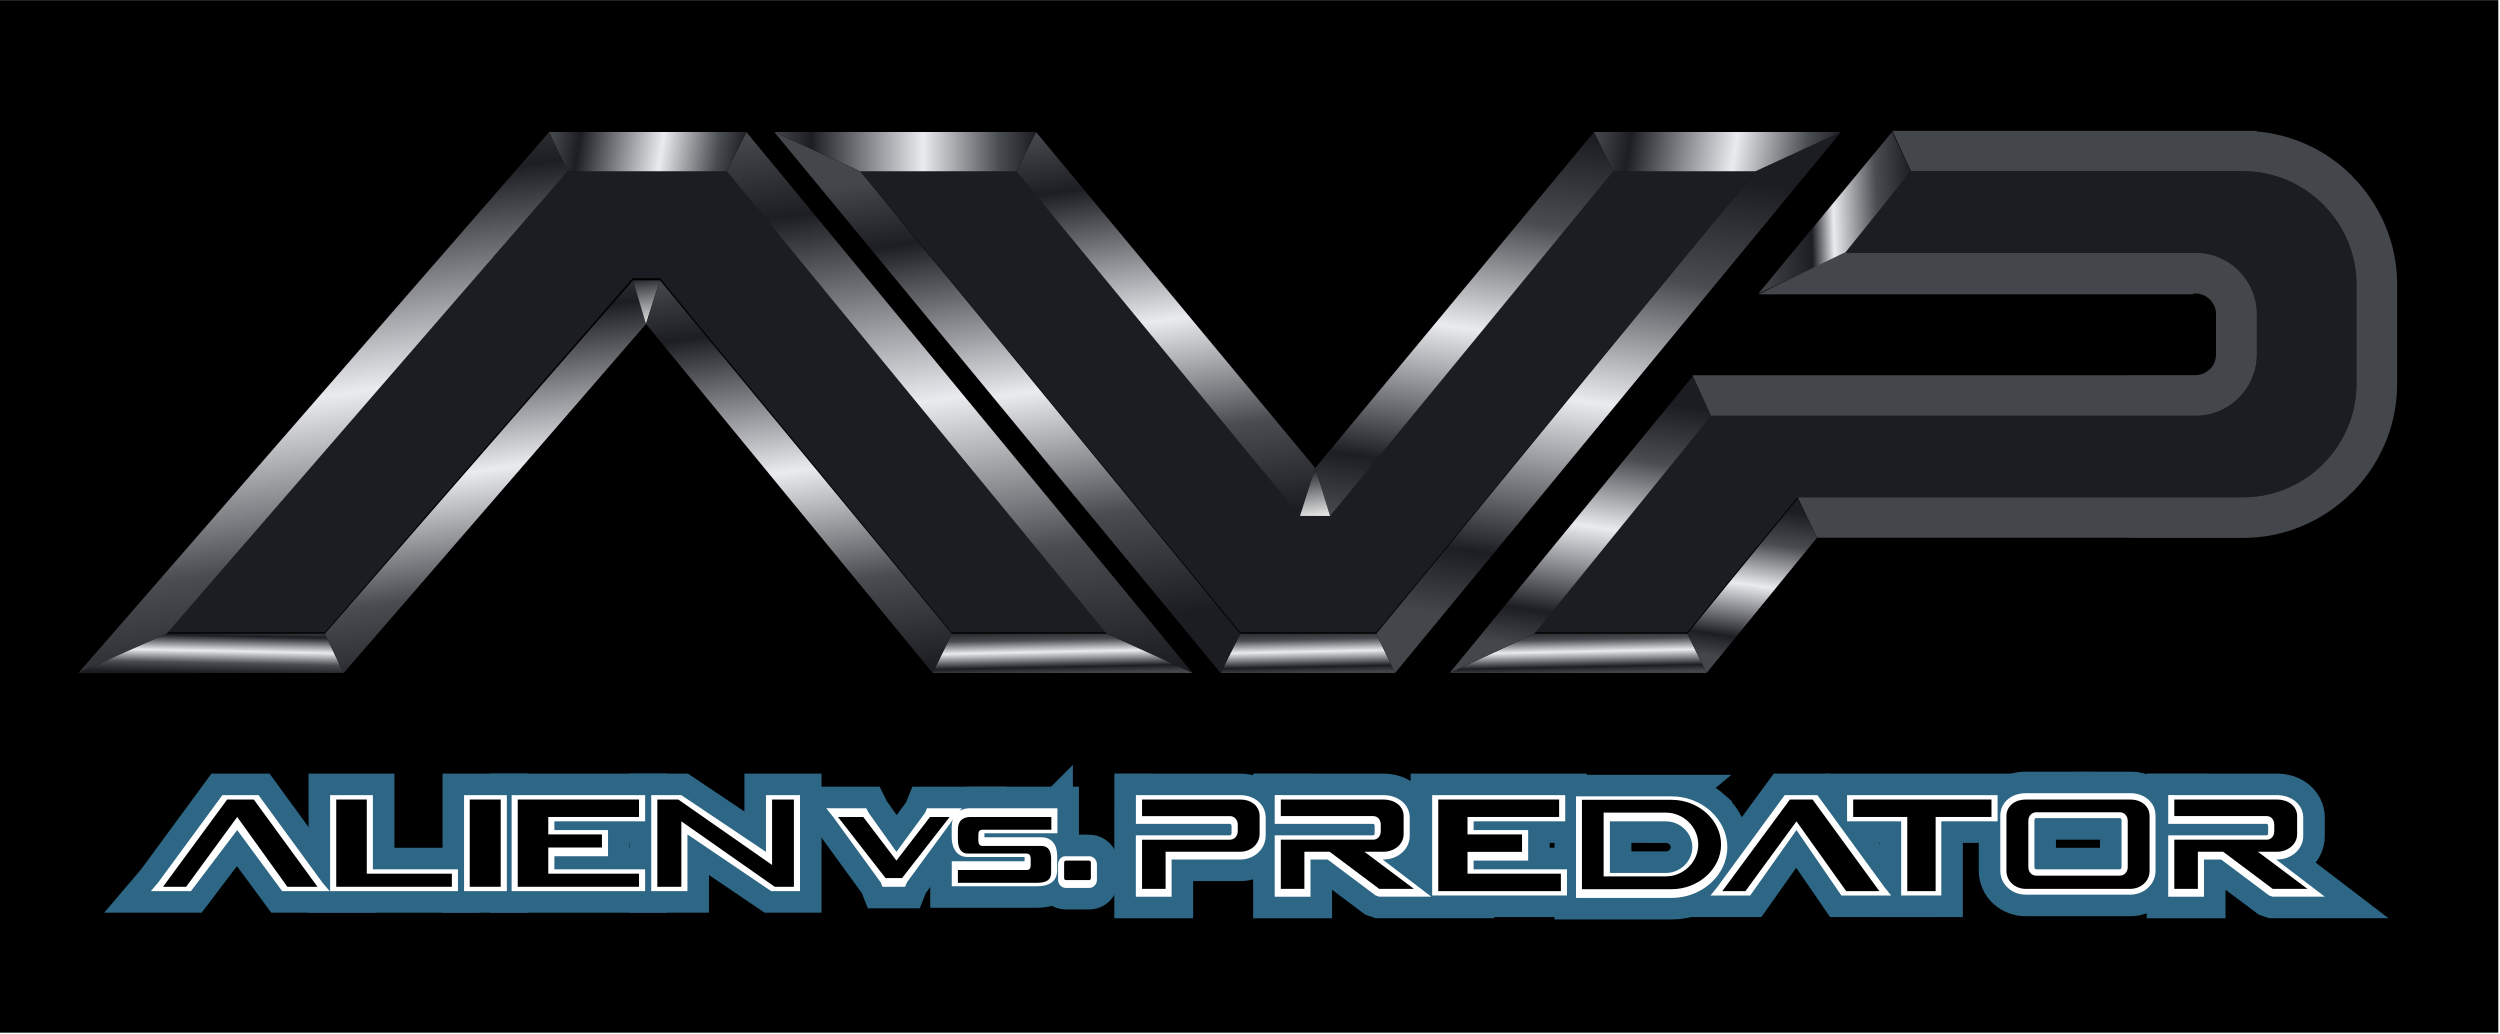 <?xml version="1.0" encoding="UTF-8" standalone="no"?>
<!-- Creator: CorelDRAW -->
<svg xmlns:rdf="http://www.w3.org/1999/02/22-rdf-syntax-ns#" xmlns="http://www.w3.org/2000/svg" fill-rule="evenodd" xml:space="preserve" height="83.93" width="203" version="1.1" xmlns:cc="http://creativecommons.org/ns#" xmlns:xlink="http://www.w3.org/1999/xlink" viewBox="0 0 57.303 23.686" xmlns:dc="http://purl.org/dc/elements/1.1/">
 <defs><style type="text/css">
    .fil4 {fill:white}
    .fil0 {fill:#010101}
    .fil1 {fill:#0A2512}
    .fil2 {fill:#2B7839}
    .fil3 {fill:#49C447;fill-rule:nonzero}
  </style><linearGradient id="id24" y2="133.2" xlink:href="#id22" gradientUnits="userSpaceOnUse" y1="124" x2="60" x1="58.78">
  </linearGradient><linearGradient id="id23" y2="133.1" xlink:href="#id22" gradientUnits="userSpaceOnUse" y1="124.1" x2="74.6" x1="73.4">
  </linearGradient><linearGradient id="id22" y2="133.2" gradientUnits="userSpaceOnUse" y1="124" x2="44.62" x1="43.39">
   <stop stop-color="#1C1D22" offset="0"/>
   <stop stop-color="#494C50" offset="0.22"/>
   <stop stop-color="#FFF" offset="1"/>
  </linearGradient><linearGradient id="id21" y2="123.2" xlink:href="#id4" gradientUnits="userSpaceOnUse" y1="133.9" x2="51.72" x1="53.29">
  </linearGradient><linearGradient id="id20" y2="133.9" xlink:href="#id4" gradientUnits="userSpaceOnUse" y1="123.2" x2="65.5" x1="67.07">
  </linearGradient><linearGradient id="id19" y2="134.3" xlink:href="#id4" gradientUnits="userSpaceOnUse" y1="128.4" x2="65.2" x1="66.07">
  </linearGradient><linearGradient id="id18" y2="134.5" xlink:href="#id4" gradientUnits="userSpaceOnUse" y1="131" x2="69.32" x1="69.83">
  </linearGradient><linearGradient id="id17" y2="127" gradientUnits="userSpaceOnUse" y1="127" x2="68.73" x1="80.63">
   <stop stop-color="#1C1D22" offset="0"/>
   <stop stop-color="#494C50" offset="0.188"/>
   <stop stop-color="#EAEBEF" offset="0.478"/>
   <stop stop-color="#1D1E23" offset="0.788"/>
   <stop stop-color="#43464A" offset="1"/>
  </linearGradient><linearGradient id="id16" y2="122.1" xlink:href="#id4" gradientUnits="userSpaceOnUse" y1="135.1" x2="35.86" x1="37.76">
  </linearGradient><linearGradient id="id15" y2="122.5" xlink:href="#id0" gradientUnits="userSpaceOnUse" y1="123.2" x2="42.08" x1="46.44">
  </linearGradient><linearGradient id="id14" y2="122.2" xlink:href="#id4" gradientUnits="userSpaceOnUse" y1="131.4" x2="55.46" x1="56.81">
  </linearGradient><linearGradient id="id13" y2="125.5" xlink:href="#id4" gradientUnits="userSpaceOnUse" y1="135" x2="47.03" x1="48.42">
  </linearGradient><linearGradient id="id12" y2="122" xlink:href="#id4" gradientUnits="userSpaceOnUse" y1="135.2" x2="50.45" x1="52.38">
  </linearGradient><linearGradient id="id11" y2="125.5" xlink:href="#id4" gradientUnits="userSpaceOnUse" y1="135" x2="39.85" x1="41.24">
  </linearGradient><linearGradient id="id10" y2="131.4" xlink:href="#id4" gradientUnits="userSpaceOnUse" y1="122.2" x2="62.3" x1="63.65">
  </linearGradient><linearGradient id="id9" y2="133.8" xlink:href="#id4" gradientUnits="userSpaceOnUse" y1="134.8" x2="34.26" x1="34.24">
  </linearGradient><linearGradient id="id8" y2="134.8" xlink:href="#id4" gradientUnits="userSpaceOnUse" y1="133.8" x2="53.78" x1="53.76">
  </linearGradient><linearGradient id="id7" y2="134.8" xlink:href="#id4" gradientUnits="userSpaceOnUse" y1="133.8" x2="65.59" x1="65.57">
  </linearGradient><linearGradient id="id6" y2="124.3" gradientUnits="userSpaceOnUse" y1="124.2" x2="69.68" x1="73.26">
   <stop stop-color="#1C1D22" offset="0"/>
   <stop stop-color="#494C50" offset="0.231"/>
   <stop stop-color="#EAEBEF" offset="0.51"/>
   <stop stop-color="#1D1E23" offset="0.651"/>
   <stop stop-color="#43464A" offset="1"/>
  </linearGradient><linearGradient id="id5" y2="122.4" xlink:href="#id0" gradientUnits="userSpaceOnUse" y1="123.3" x2="66.01" x1="71.55">
  </linearGradient><linearGradient id="id4" y2="134.8" gradientUnits="userSpaceOnUse" y1="133.8" x2="59.4" x1="59.38">
   <stop stop-color="#1C1D22" offset="0"/>
   <stop stop-color="#494C50" offset="0.231"/>
   <stop stop-color="#EAEBEF" offset="0.51"/>
   <stop stop-color="#1D1E23" offset="0.859"/>
   <stop stop-color="#43464A" offset="1"/>
  </linearGradient><linearGradient id="id3" y2="131.2" xlink:href="#id2" gradientUnits="userSpaceOnUse" y1="130.1" x2="59.63" x1="59.48">
  </linearGradient><linearGradient id="id2" y2="126.8" gradientUnits="userSpaceOnUse" y1="125.7" x2="44.3" x1="44.16">
   <stop stop-color="#1C1D22" offset="0"/>
   <stop stop-color="#494C50" offset="0.22"/>
   <stop stop-color="#E5E5E5" offset="1"/>
  </linearGradient><linearGradient id="id1" y2="122.8" xlink:href="#id0" gradientUnits="userSpaceOnUse" y1="122.8" x2="47.16" x1="53.16">
  </linearGradient><linearGradient id="id0" y2="127" gradientUnits="userSpaceOnUse" y1="127" x2="70.62" x1="84.36">
   <stop stop-color="#1C1D22" offset="0"/>
   <stop stop-color="#494C50" offset="0.141"/>
   <stop stop-color="#EAEBEF" offset="0.431"/>
   <stop stop-color="#1D1E23" offset="0.859"/>
   <stop stop-color="#43464A" offset="1"/>
  </linearGradient><style type="text/css">
    .fil0 {fill:black}
    .fil26 {fill:white;fill-rule:nonzero}
    .fil25 {fill:url(#id0)}
    .fil21 {fill:url(#id1)}
    .fil11 {fill:url(#id2)}
    .fil20 {fill:url(#id3)}
    .fil8 {fill:url(#id4)}
    .fil22 {fill:url(#id5)}
    .fil23 {fill:url(#id6)}
    .fil9 {fill:url(#id7)}
    .fil7 {fill:url(#id8)}
    .fil6 {fill:url(#id9)}
    .fil16 {fill:url(#id10)}
    .fil10 {fill:url(#id11)}
    .fil5 {fill:url(#id12)}
    .fil12 {fill:url(#id13)}
    .fil14 {fill:url(#id14)}
    .fil13 {fill:url(#id15)}
    .fil4 {fill:url(#id16)}
    .fil24 {fill:url(#id17)}
    .fil19 {fill:url(#id18)}
    .fil18 {fill:url(#id19)}
    .fil17 {fill:url(#id20)}
    .fil15 {fill:url(#id21)}
    .fil1 {fill:url(#id22)}
    .fil3 {fill:url(#id23)}
    .fil2 {fill:url(#id24)}
  </style><linearGradient id="linearGradient5851" y2="127" xlink:href="#id0" gradientUnits="userSpaceOnUse" x2="70.62" gradientTransform="translate(-29.413,-119.377)" y1="127" x1="84.36"/><linearGradient id="linearGradient5854" y2="127" xlink:href="#id17" gradientUnits="userSpaceOnUse" x2="68.73" gradientTransform="translate(-29.413,-119.377)" y1="127" x1="80.63"/><linearGradient id="linearGradient5877" y2="133.1" xlink:href="#id22" gradientUnits="userSpaceOnUse" x2="74.6" gradientTransform="translate(-29.413,-119.377)" y1="124.1" x1="73.4"/><linearGradient id="linearGradient5880" y2="133.2" xlink:href="#id22" gradientUnits="userSpaceOnUse" x2="60" gradientTransform="translate(-29.413,-119.377)" y1="124" x1="58.78"/><linearGradient id="linearGradient5883" y2="133.2" xlink:href="#id22" gradientUnits="userSpaceOnUse" x2="44.62" gradientTransform="translate(-29.413,-119.377)" y1="124" x1="43.39"/><filter id="filter5951" height="2.075" width="1.05" color-interpolation-filters="sRGB" y="-0.538" x="-0.025"><feGaussianBlur stdDeviation="0.522"/></filter><linearGradient id="linearGradient5963" y2="134.8" xlink:href="#id4" gradientUnits="userSpaceOnUse" x2="59.4" y1="133.8" x1="59.38"/><linearGradient id="linearGradient5969" y2="126.8" xlink:href="#id2" gradientUnits="userSpaceOnUse" x2="44.3" y1="125.7" x1="44.16"/><linearGradient id="linearGradient5993" y2="124.3" xlink:href="#id6" gradientUnits="userSpaceOnUse" x2="69.68" y1="124.2" x1="73.26"/></defs>
<polygon transform="matrix(0.902,0,0,0.373,-23.492,-37.244)" points="26.03,163.3,26.03,99.85,89.53,99.85,89.53,163.3" class="fil0" fill="#000"/><use xlink:href="#_79035976" height="9.663" filter="url(#filter5951)" width="34.551" stroke="#2d6785" stroke-dasharray="none" stroke-miterlimit="4" y="0" x="0" stroke-width="0.988"/><path d="m13,3.92,3.656,0,8.707,10.57-3.551,0-6.685-8.116-0.628,0-7.05,8.116h-3.631l9.183-10.57z" class="fil1" fill="url(#linearGradient5883)"/><path d="m23.3,3.92,6.5,7.892,0.683,0,6.49-7.892,3.267,0-8.693,10.57-3.119,0-8.707-10.57h3.579z" class="fil2" fill="url(#linearGradient5880)"/><path d="m43.8,3.92h7.61c1.431,0,2.602,1.171,2.602,2.602v2.272c0,1.431-1.171,2.602-2.602,2.602h-10.21l-2.528,3.095h-3.509l4.055-4.966h11.11c0.772,0,1.403-0.631,1.403-1.403v-0.929c0-0.772-0.631-1.403-1.403-1.403h-8.057l1.528-1.871z" class="fil3" fill="url(#linearGradient5877)"/><polygon transform="translate(-29.413,-119.377)" points="33.23,133.9,31.21,134.8,42,122.4,42.42,123.3" class="fil4" fill="url(#id16)"/><polygon transform="translate(-29.413,-119.377)" points="54.78,133.9,46.07,123.3,46.52,122.4,56.75,134.8" class="fil5" fill="url(#id12)"/><polygon transform="translate(-29.413,-119.377)" points="31.21,134.8,33.23,133.9,36.86,133.9,37.29,134.8" class="fil6" fill="url(#id9)"/><polygon transform="translate(-29.413,-119.377)" points="51.23,133.9,50.79,134.8,56.75,134.8,54.78,133.9" class="fil7" fill="url(#id8)"/><polygon transform="translate(-29.413,-119.377)" points="57.84,133.9,57.39,134.8,61.39,134.8,60.96,133.9" class="fil8" fill="url(#linearGradient5963)"/><polygon transform="translate(-29.413,-119.377)" points="64.58,133.9,62.64,134.8,68.53,134.8,68.09,133.9" class="fil9" fill="url(#id7)"/><polygon transform="translate(-29.413,-119.377)" points="37.29,134.8,36.86,133.9,43.92,125.8,44.22,126.8" class="fil10" fill="url(#id11)"/><polygon transform="translate(-29.413,-119.377)" points="44.54,125.8,44.22,126.8,43.92,125.8" class="fil11" fill="url(#linearGradient5969)"/><polygon transform="translate(-29.413,-119.377)" points="50.79,134.8,51.23,133.9,44.54,125.8,44.22,126.8" class="fil12" fill="url(#id13)"/><polygon transform="translate(-29.413,-119.377)" points="42.42,123.3,42,122.4,46.52,122.4,46.07,123.3" class="fil13" fill="url(#id15)"/><polygon transform="translate(-29.413,-119.377)" points="59.21,131.2,52.71,123.3,53.16,122.4,59.56,130.1" class="fil14" fill="url(#id14)"/><polygon transform="translate(-29.413,-119.377)" points="57.39,134.8,47.16,122.4,49.13,123.3,57.84,133.9" class="fil15" fill="url(#id21)"/><polygon transform="translate(-29.413,-119.377)" points="65.95,122.4,59.56,130.1,59.9,131.2,66.39,123.3" class="fil16" fill="url(#id10)"/><polygon transform="translate(-29.413,-119.377)" points="69.65,123.3,60.96,133.9,61.39,134.8,71.61,122.4" class="fil17" fill="url(#id20)"/><polygon transform="translate(-29.413,-119.377)" points="68.21,128,62.64,134.8,64.58,133.9,68.64,128.9" class="fil18" fill="url(#id19)"/><polygon transform="translate(-29.413,-119.377)" points="70.62,130.8,68.09,133.9,68.53,134.8,71.06,131.7" class="fil19" fill="url(#id18)"/><polygon transform="translate(-29.413,-119.377)" points="59.9,131.2,59.21,131.2,59.56,130.1" class="fil20" fill="url(#id3)"/><polygon transform="translate(-29.413,-119.377)" points="49.13,123.3,47.16,122.4,53.16,122.4,52.71,123.3" class="fil21" fill="url(#id1)"/><polygon transform="translate(-29.413,-119.377)" points="66.39,123.3,65.95,122.4,71.61,122.4,69.65,123.3" class="fil22" fill="url(#id5)"/><polygon transform="translate(-29.413,-119.377)" points="72.78,122.4,69.72,126.1,71.68,125.2,73.21,123.3" class="fil23" fill="url(#linearGradient5993)"/><path d="m42.27,5.791,7.569,0,0.488,0c0.772,0,1.403,0.631,1.403,1.403v0.929c0,0.772-0.631,1.403-1.403,1.403h-0.277-10.83l-0.427-0.927h10v-0.004h1.529,0c0.129,0,0.246-0.053,0.332-0.139l0.002,0.002c0.085-0.086,0.137-0.203,0.137-0.333v-0.001-0.929-0c0-0.129-0.053-0.246-0.139-0.332-0.086-0.086-0.203-0.139-0.332-0.139h-0.001-0.049l0.009,0.019h-9.977l1.96-0.95z" class="fil24" fill="url(#linearGradient5854)"/><path d="m43.37,2.997,8.363,0-0.927,0.923,0.605,0c1.431,0,2.602,1.171,2.602,2.602v2.272c0,1.431-1.171,2.602-2.602,2.602h-0.605-9.601l0.444,0.927h7.152v0.004h2.61,0.001c0.97-0,1.852-0.398,2.492-1.037h0.004c0.64-0.64,1.037-1.524,1.038-2.496v-0-2.272-0.001c-0-0.97-0.398-1.852-1.037-2.492v-0.004c-0.572-0.572-1.338-0.943-2.188-1.016l-0.914,0.91h-7.005l-0.43-0.923z" class="fil25" fill="url(#linearGradient5851)"/><g id="_79035976" transform="translate(-29.413,-119.377)">
   <polygon fill-rule="nonzero" class="fil26" points="40.18,139.8,40.05,139.8,40.05,139.7,40.05,137.7,40.05,137.6,40.18,137.6,40.89,137.6,41.03,137.6,41.03,137.7,41.03,139.7,41.03,139.8,40.89,139.8" fill="#FFF"/>
   <polygon points="40.18,139.7,40.18,137.7,40.89,137.7,40.89,139.7" fill="#000" class="fil0"/>
   <polygon fill-rule="nonzero" class="fil26" points="36,139.8,35.92,139.8,35.88,139.8,34.85,138.4,33.79,139.8,33.75,139.8,33.68,139.8,33.15,139.8,32.87,139.8,33.04,139.6,34.51,137.6,34.55,137.6,34.62,137.6,35.23,137.6,35.3,137.6,35.34,137.6,36.8,139.6,36.97,139.8,36.69,139.8" fill="#FFF"/>
   <polygon points="34.62,137.7,35.23,137.7,36.69,139.7,36,139.7,34.85,138.1,33.68,139.7,33.15,139.7" fill="#000" class="fil0"/>
   <polygon fill-rule="nonzero" class="fil26" points="39.91,139.4,39.91,139.7,39.91,139.8,39.77,139.8,37.12,139.8,36.98,139.8,36.98,139.7,36.98,137.7,36.98,137.6,37.12,137.6,37.82,137.6,37.96,137.6,37.96,137.7,37.96,139.3,39.77,139.3,39.91,139.3" fill="#FFF"/>
   <polygon points="37.82,137.7,37.82,139.4,39.77,139.4,39.77,139.7,37.12,139.7,37.12,137.7" fill="#000" class="fil0"/>
   <polygon fill-rule="nonzero" class="fil26" points="42.12,138.2,42.12,138.4,43.21,138.4,43.35,138.4,43.35,138.5,43.35,138.8,43.35,139,43.21,139,42.12,139,42.12,139.3,44.06,139.3,44.2,139.3,44.2,139.4,44.2,139.7,44.2,139.8,44.06,139.8,41.28,139.8,41.14,139.8,41.14,139.7,41.14,137.7,41.14,137.6,41.28,137.6,44.06,137.6,44.2,137.6,44.2,137.7,44.2,138.1,44.2,138.2,44.06,138.2" fill="#FFF"/>
   <polygon points="41.98,138.8,41.98,139.4,44.06,139.4,44.06,139.7,41.28,139.7,41.28,137.7,44.06,137.7,44.06,138.1,41.98,138.1,41.98,138.5,43.21,138.5,43.21,138.8" fill="#000" class="fil0"/>
   <polygon fill-rule="nonzero" class="fil26" points="63.19,138.2,63.19,138.4,64.3,138.4,64.44,138.4,64.44,138.5,64.44,138.9,64.44,139.1,64.3,139.1,63.19,139.1,63.19,139.3,65.19,139.3,65.33,139.3,65.33,139.4,65.33,139.8,65.33,139.9,65.19,139.9,62.38,139.9,62.24,139.9,62.24,139.8,62.24,137.7,62.24,137.6,62.38,137.6,65.15,137.6,65.29,137.6,65.29,137.7,65.29,138.1,65.29,138.2,65.15,138.2" fill="#FFF"/>
   <polygon points="63.05,138.9,63.05,139.4,65.19,139.4,65.19,139.8,62.38,139.8,62.38,137.7,65.15,137.7,65.15,138.1,63.05,138.1,63.05,138.5,64.3,138.5,64.3,138.9" fill="#000" class="fil0"/>
   <polygon fill-rule="nonzero" class="fil26" points="47.61,137.6,47.75,137.6,47.75,137.7,47.75,139.7,47.75,139.8,47.61,139.8,47.17,139.8,47.09,139.8,45.17,138.5,45.17,139.7,45.17,139.8,45.03,139.8,44.48,139.8,44.34,139.8,44.34,139.7,44.34,137.7,44.34,137.6,44.48,137.6,44.96,137.6,45.03,137.6,46.97,138.9,46.97,137.7,46.97,137.6,47.11,137.6" fill="#FFF"/>
   <polygon points="45.03,138.2,45.03,139.7,44.48,139.7,44.48,137.7,44.96,137.7,47.11,139.2,47.11,137.7,47.61,137.7,47.61,139.7,47.17,139.7" fill="#000" class="fil0"/>
   <polygon fill-rule="nonzero" class="fil26" points="71.73,139.9,71.66,139.9,71.62,139.9,70.59,138.4,69.53,139.9,69.49,139.9,69.42,139.9,68.89,139.9,68.62,139.9,68.78,139.7,70.32,137.6,70.37,137.6,70.44,137.6,70.96,137.6,71.03,137.6,71.07,137.6,72.6,139.7,72.76,139.9,72.49,139.9" fill="#FFF"/>
   <polygon points="70.44,137.7,70.96,137.7,72.49,139.8,71.73,139.8,70.59,138.2,69.42,139.8,68.89,139.8" fill="#000" class="fil0"/>
   <polygon fill-rule="nonzero" class="fil26" points="49.2,137.9,49.27,137.9,49.32,138,49.96,138.9,50.62,138,50.66,137.9,50.73,137.9,51.18,137.9,51.46,137.9,51.3,138.1,50.2,139.6,50.16,139.7,50.09,139.7,49.71,139.7,49.64,139.7,49.6,139.6,48.51,138.1,48.35,137.9,48.62,137.9" fill="#FFF"/>
   <polygon points="50.09,139.5,49.71,139.5,48.62,138.1,49.2,138.1,49.96,139.1,50.73,138.1,51.18,138.1" fill="#000" class="fil0"/>
   <polygon fill-rule="nonzero" class="fil26" points="73.91,138.2,73.91,139.8,73.91,139.9,73.78,139.9,73.13,139.9,72.99,139.9,72.99,139.8,72.99,138.2,71.89,138.2,71.75,138.2,71.75,138.1,71.75,137.7,71.75,137.6,71.89,137.6,75.06,137.6,75.2,137.6,75.2,137.7,75.2,138.1,75.2,138.2,75.06,138.2" fill="#FFF"/>
   <polygon points="71.89,138.1,71.89,137.7,75.06,137.7,75.06,138.1,73.78,138.1,73.78,139.8,73.13,139.8,73.13,138.1" fill="#000" class="fil0"/>
   <path d="m79.25,137.6,2.356,0,0,0c0.15,0,0.295,0.045,0.405,0.129,0.118,0.091,0.195,0.223,0.195,0.39v0,0.413,0c-0,0.165-0.075,0.303-0.19,0.399-0.11,0.091-0.257,0.144-0.409,0.144h-0.001-0.022l1.116,0.852h-1.194l-0.083-0.028-1.098-0.823h-0.394v0.712,0.14h-0.14-0.54-0.14v-0.14-0.851-0.141-0.135-0.14h0.14,2.118,0c0.009,0,0.015-0.003,0.019-0.008,0.009-0.011,0.014-0.028,0.014-0.049v-0.001-0.147-0c0-0.021-0.005-0.039-0.014-0.05-0.004-0.005-0.01-0.008-0.019-0.008h-0-2.118-0.14v-0.14-0.38-0.14h0.14z" fill-rule="nonzero" class="fil26" fill="#FFF"/>
   <path d="m79.25,137.7,2.356,0c0.24,0,0.46,0.141,0.46,0.38v0.413c0,0.24-0.221,0.404-0.46,0.404h-0.44l1.136,0.851h-0.796l-1.136-0.851h-0.579v0.851h-0.54v-0.851-0.141-0.135h2.118c0.108,0,0.173-0.089,0.173-0.197v-0.147c0-0.108-0.065-0.197-0.173-0.197h-2.118v-0.38z" class="fil0" fill="#000"/>
   <path d="m58.77,137.6,2.356,0,0,0c0.149,0,0.295,0.045,0.405,0.129,0.118,0.091,0.195,0.223,0.195,0.39v0,0.413,0c-0,0.165-0.075,0.303-0.191,0.399-0.109,0.091-0.257,0.144-0.409,0.144h-0-0.022l1.116,0.852h-1.194l-0.083-0.028-1.098-0.823h-0.394v0.712,0.14h-0.14-0.54-0.14v-0.14-0.851-0.141-0.135-0.14h0.14,2.118,0c0.009,0,0.015-0.003,0.019-0.008,0.009-0.011,0.014-0.028,0.014-0.049v-0.001-0.147-0c0-0.021-0.005-0.039-0.014-0.05-0.004-0.005-0.01-0.008-0.019-0.008h-0-2.118-0.14v-0.14-0.38-0.14h0.14z" fill-rule="nonzero" class="fil26" fill="#FFF"/>
   <path d="m58.77,137.7,2.356,0c0.24,0,0.46,0.141,0.46,0.38v0.413c0,0.24-0.221,0.404-0.46,0.404h-0.44l1.136,0.851h-0.796l-1.136-0.851h-0.579v0.851h-0.54v-0.851-0.141-0.135h2.118c0.108,0,0.173-0.089,0.173-0.197v-0.147c0-0.108-0.065-0.197-0.173-0.197h-2.118v-0.38z" class="fil0" fill="#000"/>
   <path d="m55.59,137.6,2.251,0,0,0c0.151,0,0.293,0.046,0.399,0.132,0.113,0.091,0.184,0.223,0.184,0.388v0,0.405,0c-0,0.162-0.069,0.301-0.179,0.399-0.106,0.096-0.25,0.152-0.405,0.152h-0.001-1.571v0.712,0.14h-0.14-0.54-0.14v-0.14-1.127-0.14h0.14,2.013,0c0.012,0,0.021-0.004,0.027-0.01,0.009-0.01,0.014-0.027,0.014-0.047v-0.001-0.147-0c0-0.02-0.005-0.036-0.014-0.047-0.006-0.006-0.015-0.01-0.026-0.01h-0-2.013-0.14v-0.14-0.38-0.14h0.14z" fill-rule="nonzero" class="fil26" fill="#FFF"/>
   <path d="m55.59,137.7,2.251,0c0.24,0,0.444,0.141,0.444,0.38v0.405c0,0.24-0.204,0.412-0.444,0.412h-1.711v0.851h-0.54v-1.127h2.013c0.108,0,0.181-0.089,0.181-0.197v-0.147c0-0.108-0.073-0.197-0.181-0.197h-2.013v-0.38z" class="fil0" fill="#000"/>
   <path d="m78,139.3,0,0c0.012,0,0.021-0.004,0.027-0.01,0.009-0.01,0.014-0.027,0.014-0.047v-0.001-1.059-0c0-0.02-0.005-0.036-0.014-0.047-0.006-0.006-0.015-0.01-0.026-0.01h-0-1.916-0c-0.012,0-0.021,0.004-0.027,0.011-0.009,0.01-0.014,0.027-0.014,0.046v0.001,1.059,0c0,0.02,0.005,0.036,0.015,0.047,0.006,0.006,0.015,0.01,0.026,0.01h0,1.916zm0.238-1.746,0,0c0.151,0,0.293,0.046,0.399,0.132,0.113,0.091,0.184,0.223,0.184,0.388v0,1.256,0c0,0.162-0.069,0.301-0.178,0.399-0.106,0.096-0.25,0.152-0.405,0.152h-0-2.393-0c-0.155-0-0.299-0.057-0.405-0.152-0.109-0.099-0.178-0.237-0.178-0.399v-0-1.256-0c0-0.166,0.071-0.297,0.184-0.388,0.106-0.085,0.248-0.131,0.399-0.131h0.001,2.393z" fill-rule="nonzero" class="fil26" fill="#FFF"/>
   <path d="m78.24,137.7c0.24,0,0.444,0.141,0.444,0.38v1.256c0,0.24-0.204,0.412-0.444,0.412h-2.393c-0.24,0-0.444-0.172-0.444-0.412v-1.256c0-0.24,0.204-0.38,0.444-0.38h2.393zm-0.238,1.745c0.108,0,0.181-0.089,0.181-0.197v-1.059c0-0.108-0.073-0.197-0.181-0.197h-1.916c-0.108,0-0.181,0.089-0.181,0.197v1.059c0,0.108,0.073,0.197,0.181,0.197h1.916z" class="fil0" fill="#000"/>
   <path d="m67.6,138.2-1.287,0,0,1.183,1.286,0,0,0c0.163-0,0.314-0.067,0.425-0.175,0.11-0.107,0.179-0.255,0.179-0.416v-0-0c-0-0.162-0.069-0.309-0.178-0.416-0.111-0.108-0.262-0.175-0.425-0.175h-0zm0.134-0.572,0,0c0.34,0,0.656,0.129,0.887,0.336v0.001c0.235,0.211,0.384,0.504,0.384,0.827v0,0c0,0.324-0.149,0.616-0.384,0.827-0.231,0.207-0.547,0.336-0.886,0.336h-0-2.058-0.14v-0.14-2.048-0.14h0.14,2.058z" fill-rule="nonzero" class="fil26" fill="#FFF"/>
   <path d="m66.17,138,1.426,0c0.402,0,0.743,0.329,0.743,0.731,0,0.402-0.342,0.731-0.743,0.731h-1.426l-0-1.462zm1.561-0.293c0.608,0,1.131,0.461,1.131,1.024,0,0.563-0.524,1.024-1.131,1.024h-2.058v-2.048h2.058z" class="fil0" fill="#000"/>
   <path d="m53.84,139,0.541,0,0,0,0.001,0c0.056,0.001,0.104,0.028,0.137,0.072l0-0c0.023,0.031,0.037,0.072,0.037,0.115v0.001,0.001,0.349,0c-0,0.044-0.014,0.085-0.037,0.116-0.032,0.044-0.08,0.072-0.137,0.072h-0.001-0-0.541-0-0.001c-0.056-0.001-0.104-0.028-0.137-0.073l-0,0c-0.023-0.031-0.037-0.072-0.037-0.115v-0.001-0.001-0.349-0c0-0.043,0.015-0.085,0.037-0.116v-0.001c0.032-0.044,0.08-0.071,0.137-0.072h0.001,0z" fill-rule="nonzero" class="fil26" fill="#FFF"/>
   <path d="m53.84,139.1,0.541,0c0.02,0,0.036,0.022,0.036,0.049v0.349c0,0.027-0.016,0.049-0.036,0.049h-0.541c-0.02,0-0.036-0.022-0.036-0.049v-0.349c0-0.027,0.016-0.049,0.036-0.049z" class="fil0" fill="#000"/>
   <path d="m51.66,137.9,1.85,0,0.14,0,0,0.14,0,0.293,0,0.14-0.14,0-1.533,0,0,0.092,0.109,0,0-0,0.14,0,1.056,0c0.134,0,0.228,0.053,0.289,0.143,0.053,0.077,0.074,0.177,0.074,0.291v0.317c0,0.139-0.051,0.235-0.148,0.298-0.081,0.053-0.187,0.074-0.318,0.074h-1.81-0.14v-0.14-0.293-0.14h0.14,1.529v-0.098h-0.413v0h-0.14-0.753-0.001c-0.138-0-0.232-0.062-0.293-0.161-0.05-0.082-0.071-0.186-0.071-0.297v-0.001-0.226-0.001c0-0.121,0.032-0.226,0.103-0.305h0.001c0.073-0.08,0.18-0.127,0.327-0.127h0z" fill-rule="nonzero" class="fil26" fill="#FFF"/>
   <path d="m53.51,138.1-1.85,0c-0.209,0-0.291,0.119-0.291,0.293v0.226c0,0.174,0.058,0.319,0.224,0.319h0.753v-0h0.591c0.079,0,0.101,0.051,0.101,0.13v0.128c0,0.079-0.022,0.12-0.101,0.12h-1.568v0.293h1.81c0.209,0,0.327-0.058,0.327-0.233v-0.317c0-0.174-0.058-0.295-0.224-0.295h-1.056v0h-0.287c-0.079,0-0.101-0.051-0.101-0.13v-0.122c0-0.079,0.022-0.12,0.101-0.12h1.572v-0.293z" class="fil0" fill="#000"/>
  </g></svg>
